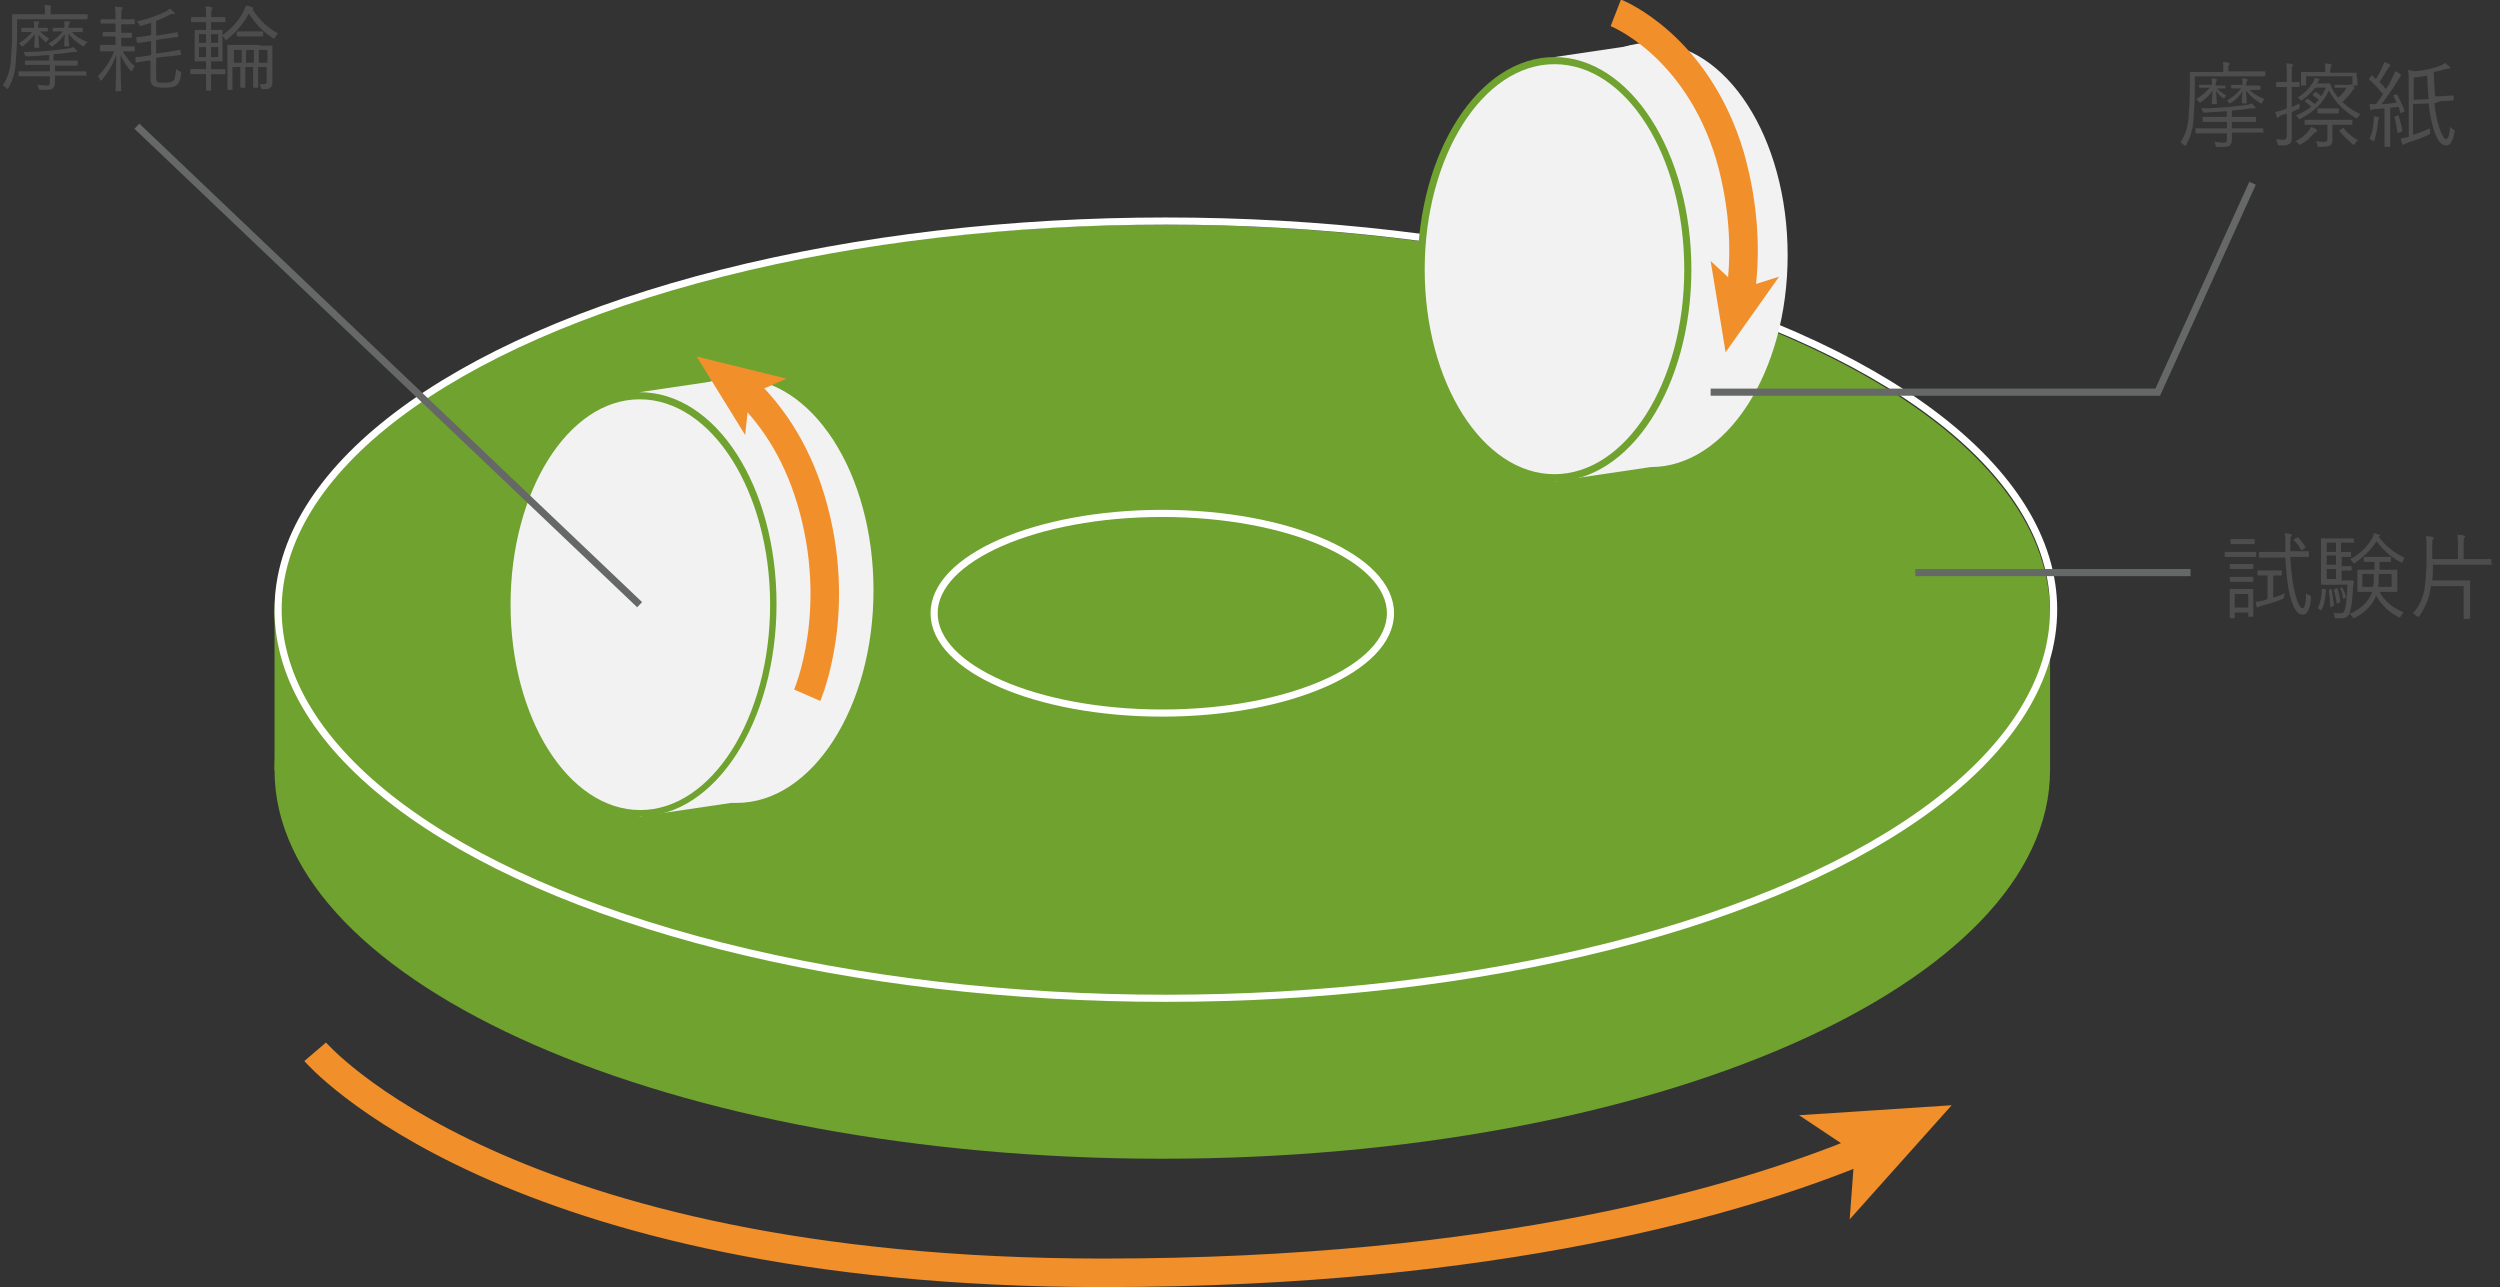 <?xml version="1.0" encoding="utf-8"?>
<!-- Generator: Adobe Illustrator 19.2.1, SVG Export Plug-In . SVG Version: 6.00 Build 0)  -->
<svg version="1.1" id="レイヤー_1" xmlns="http://www.w3.org/2000/svg" xmlns:xlink="http://www.w3.org/1999/xlink" x="0px"
	 y="0px" width="350.6px" height="180.5px" viewBox="0 0 350.6 180.5" style="enable-background:new 0 0 350.6 180.5;"
	 xml:space="preserve">
<rect x="0" y="0" width="350.6" height="180.5" fill="#333333" stroke="none"/>
<style type="text/css">
	.st0{clip-path:url(#SVGID_2_);fill:#70A22F;}
	.st1{clip-path:url(#SVGID_2_);fill:none;stroke:#FFFFFF;stroke-miterlimit:10;}
	.st2{fill:#4E4D4D;}
	.st3{clip-path:url(#SVGID_4_);}
	.st4{clip-path:url(#SVGID_4_);fill:none;stroke:#FFFFFF;stroke-miterlimit:10;}
	.st5{clip-path:url(#SVGID_4_);fill:#F2F2F2;}
	.st6{clip-path:url(#SVGID_4_);fill:#70A22F;}
	.st7{clip-path:url(#SVGID_4_);fill:none;stroke:#F18F2A;stroke-width:4;stroke-miterlimit:10;}
	.st8{clip-path:url(#SVGID_4_);fill:#F18F2A;}
	.st9{clip-path:url(#SVGID_4_);fill:none;stroke:#666767;stroke-miterlimit:10;}
</style>
<g>
	<g>
		<defs>
			<rect id="SVGID_1_" width="350.6" height="180.5"/>
		</defs>
		<clipPath id="SVGID_2_">
			<use xlink:href="#SVGID_1_"  style="overflow:visible;"/>
		</clipPath>
		<path class="st0" d="M287.5,108c0,30.1-55.7,54.5-124.5,54.5c-68.8,0-124.5-24.4-124.5-54.5S94.2,53.5,163,53.5
			C231.8,53.5,287.5,77.9,287.5,108"/>
		<rect x="38.5" y="85.5" class="st0" width="249" height="22.5"/>
		<path class="st0" d="M287.5,86c0,30.1-55.7,54.5-124.5,54.5c-68.8,0-124.5-24.4-124.5-54.5S94.2,31.5,163,31.5
			C231.8,31.5,287.5,55.9,287.5,86"/>
		<path class="st0" d="M195,86c0,7.7-14.3,14-32,14c-17.7,0-32-6.3-32-14s14.3-14,32-14C180.7,72,195,78.3,195,86"/>
		<ellipse class="st1" cx="163" cy="86" rx="32" ry="14"/>
	</g>
	<g>
		<path class="st2" d="M317.6,10.6c0,0.1,0,0.1-0.1,0.1c-0.1,0-0.5,0-1.8,0h-7.9v1.8c0,1.7-0.1,3.1-0.2,4.4c-0.1,1.3-0.4,2.3-1,3.4
			c-0.1,0.1-0.1,0.2-0.1,0.2c0,0-0.1-0.1-0.2-0.1c-0.1-0.2-0.3-0.3-0.5-0.4c0.6-1,1-2,1.1-3.3c0.1-1.2,0.2-2.5,0.2-4.1
			c0-1.6,0-2.3,0-2.4c0-0.1,0-0.1,0.1-0.1c0.1,0,0.5,0,1.8,0h2.8V9.7c0-0.4,0-0.7-0.1-1c0.3,0,0.6,0,0.8,0.1c0.1,0,0.2,0.1,0.2,0.1
			c0,0.1,0,0.1-0.1,0.2c-0.1,0.1-0.1,0.3-0.1,0.6V10h3.3c1.3,0,1.7,0,1.8,0c0.1,0,0.1,0,0.1,0.1V10.6z M317.5,18.5
			c0,0.1,0,0.1-0.1,0.1c-0.1,0-0.5,0-1.8,0H313c0,0.4,0,0.7,0,0.9c0,0.5-0.1,0.7-0.3,0.9c-0.2,0.2-0.6,0.2-1.7,0.2
			c-0.2,0-0.2,0-0.3-0.2c0-0.2-0.1-0.4-0.2-0.5c0.5,0,0.8,0.1,1.3,0.1c0.4,0,0.5-0.1,0.5-0.5v-0.8h-2.5c-1.3,0-1.8,0-1.8,0
			c-0.1,0-0.1,0-0.1-0.1v-0.5c0-0.1,0-0.1,0.1-0.1c0.1,0,0.5,0,1.8,0h2.5v-0.9h-1.5c-1.3,0-1.7,0-1.8,0c-0.1,0-0.1,0-0.1-0.1v-0.5
			c0-0.1,0-0.1,0.1-0.1c0.1,0,0.5,0,1.8,0h1.5v-0.8c-1.2,0.1-2.1,0.1-3.1,0.2c-0.2,0-0.2,0-0.3-0.2c-0.1-0.2-0.2-0.3-0.2-0.4
			c1.5,0,2.6-0.1,3.9-0.2c0.9-0.1,1.7-0.2,2.5-0.3c0.2,0,0.5-0.1,0.6-0.2c0.2,0.1,0.4,0.3,0.5,0.4c0.1,0.1,0.1,0.1,0.1,0.2
			s-0.1,0.1-0.2,0.1c-0.1,0-0.3,0-0.5,0c-1,0.2-1.7,0.2-2.6,0.3v0.9h1.5c1.3,0,1.7,0,1.8,0c0.1,0,0.1,0,0.1,0.1v0.5
			c0,0.1,0,0.1-0.1,0.1c-0.1,0-0.5,0-1.8,0H313V18h2.5c1.3,0,1.8,0,1.8,0c0.1,0,0.1,0,0.1,0.1V18.5z M312.1,12.3
			c0,0.1,0,0.1-0.1,0.1c-0.1,0-0.3,0-1.1,0c0.4,0.4,0.8,0.7,1.3,1c-0.1,0.1-0.2,0.2-0.2,0.3c-0.1,0.1-0.1,0.1-0.1,0.1
			c-0.1,0-0.1,0-0.2-0.1c-0.4-0.3-0.7-0.6-0.9-1c0,1,0.1,1.6,0.1,1.8c0,0.1,0,0.1-0.1,0.1h-0.5c-0.1,0-0.1,0-0.1-0.1
			c0-0.2,0-0.8,0.1-1.8c-0.4,0.6-0.9,1.1-1.6,1.6c-0.1,0.1-0.2,0.1-0.2,0.1s-0.1-0.1-0.2-0.2s-0.2-0.2-0.3-0.3
			c0.7-0.4,1.4-1,1.9-1.6h-0.2c-0.9,0-1.1,0-1.2,0c-0.1,0-0.1,0-0.1-0.1V12c0-0.1,0-0.1,0.1-0.1c0.1,0,0.3,0,1.2,0h0.5
			c0-0.4,0-0.7-0.1-0.9c0.3,0,0.4,0,0.7,0.1c0.1,0,0.1,0,0.1,0.1c0,0.1,0,0.1-0.1,0.2c0,0.1-0.1,0.3-0.1,0.6h0.1c0.9,0,1.1,0,1.2,0
			c0.1,0,0.1,0,0.1,0.1V12.3z M315.3,12.4c0.6,0.7,1.3,1.1,2.3,1.5c-0.1,0.1-0.2,0.2-0.3,0.4s-0.1,0.2-0.2,0.2s-0.1,0-0.2-0.1
			c-0.8-0.5-1.4-1-1.9-1.7c0,1.1,0.1,1.5,0.1,1.7c0,0.1,0,0.1-0.1,0.1h-0.5c-0.1,0-0.1,0-0.1-0.1c0-0.2,0-0.6,0.1-1.6
			c-0.4,0.6-0.9,1.2-1.6,1.6c-0.1,0.1-0.2,0.1-0.2,0.1c0,0-0.1,0-0.1-0.1c-0.1-0.1-0.2-0.2-0.3-0.3c0.7-0.4,1.5-1,2-1.7
			c-0.9,0-1.2,0-1.3,0c-0.1,0-0.1,0-0.1-0.1V12c0-0.1,0-0.1,0.1-0.1c0.1,0,0.4,0,1.3,0h0.2c0-0.3,0-0.7-0.1-0.9c0.3,0,0.5,0,0.7,0.1
			c0.1,0,0.1,0,0.1,0.1c0,0.1,0,0.1-0.1,0.2s-0.1,0.3-0.1,0.6h0.6c1,0,1.3,0,1.3,0c0.1,0,0.1,0,0.1,0.1v0.4c0,0.1,0,0.1-0.1,0.1
			c-0.1,0-0.4,0-1.3,0H315.3z"/>
		<path class="st2" d="M321.4,15c0.3-0.1,0.7-0.3,1.1-0.5c0,0.1,0,0.4,0,0.5c0,0.2,0,0.2-0.2,0.3c-0.3,0.1-0.6,0.3-0.9,0.4v1.5
			c0,0.9,0,1.5,0,2c0,0.6-0.1,0.9-0.4,1c-0.2,0.2-0.5,0.2-1.3,0.2c-0.2,0-0.3,0-0.3-0.3c-0.1-0.2-0.1-0.4-0.2-0.6
			c0.3,0,0.5,0.1,1,0.1c0.3,0,0.5-0.1,0.5-0.6v-3.1c-0.2,0.1-0.4,0.2-0.6,0.2c-0.3,0.1-0.4,0.2-0.5,0.3c0,0-0.1,0.1-0.2,0.1
			c-0.1,0-0.1,0-0.1-0.1c-0.1-0.2-0.1-0.4-0.2-0.7c0.4-0.1,0.6-0.1,1.1-0.3c0.1,0,0.3-0.1,0.5-0.2v-3h-0.3c-0.8,0-1.1,0-1.1,0
			c-0.1,0-0.1,0-0.1-0.1v-0.5c0-0.1,0-0.1,0.1-0.1c0.1,0,0.3,0,1.1,0h0.3v-1c0-0.8,0-1.2-0.1-1.6c0.3,0,0.6,0,0.8,0.1
			c0.1,0,0.2,0.1,0.2,0.1c0,0.1-0.1,0.2-0.1,0.2c-0.1,0.1-0.1,0.4-0.1,1.1v1.1c0.7,0,1,0,1,0c0.1,0,0.1,0,0.1,0.1v0.5
			c0,0.1,0,0.1-0.1,0.1c-0.1,0-0.3,0-1,0V15z M329.2,11.9c0.1,0,0.2,0,0.3,0c0,0,0.1-0.1,0.1-0.1c0.1,0,0.2,0.1,0.4,0.2
			c0.2,0.2,0.2,0.3,0.2,0.3c0,0.1,0,0.1-0.1,0.2c-0.1,0-0.2,0.2-0.3,0.4c-0.3,0.4-0.8,0.9-1.3,1.4c0.7,0.7,1.6,1.3,2.5,1.7
			c-0.1,0.1-0.2,0.3-0.3,0.4c-0.1,0.1-0.1,0.2-0.2,0.2c-0.1,0-0.1,0-0.2-0.1c-1.5-0.9-2.8-2.1-3.7-3.8c-0.8,1.8-2.3,3.1-3.9,3.9
			c-0.1,0.1-0.2,0.1-0.2,0.1c-0.1,0-0.1-0.1-0.2-0.2c-0.1-0.1-0.2-0.2-0.3-0.3c0.7-0.3,1.4-0.7,2.1-1.2c-0.2-0.3-0.5-0.5-0.8-0.7
			c-0.1-0.1-0.1-0.1,0-0.2l0.2-0.2c0.1-0.1,0.1-0.1,0.2,0c0.3,0.2,0.6,0.4,0.9,0.7c0.2-0.2,0.4-0.4,0.6-0.6
			c-0.2-0.2-0.5-0.4-0.8-0.6c-0.1-0.1-0.1-0.1,0-0.2l0.2-0.2c0.1-0.1,0.1-0.1,0.2-0.1c0.3,0.2,0.5,0.4,0.7,0.6
			c0.3-0.4,0.5-0.8,0.7-1.2h-1.5c-0.5,0.6-1.1,1.2-1.8,1.7c-0.1,0.1-0.1,0.1-0.2,0.1c-0.1,0-0.1-0.1-0.2-0.2
			c-0.1-0.1-0.2-0.2-0.3-0.2c1.1-0.7,1.7-1.4,2.2-2.2c0.1-0.2,0.2-0.4,0.2-0.6c0.3,0.1,0.5,0.1,0.6,0.2c0.1,0,0.1,0.1,0.1,0.1
			c0,0-0.1,0.1-0.1,0.1c-0.1,0.1-0.1,0.1-0.2,0.3l-0.1,0.1h1.1c0.5,0,0.7,0,0.7,0c0.1,0,0.1,0,0.1,0.1c0.1,0.2,0.2,0.5,0.3,0.7
			c0.2,0.4,0.5,0.8,0.8,1.2c0.5-0.4,0.9-0.9,1.2-1.4h-0.7c-0.6,0-0.8,0-0.9,0c-0.1,0-0.1,0-0.1-0.1V12c0-0.1,0-0.1,0.1-0.1
			c0.1,0,0.2,0,0.9,0H329.2z M324.8,18.5c-0.1,0.1-0.2,0.1-0.4,0.3c-0.4,0.5-0.9,1-1.7,1.4c-0.1,0.1-0.1,0.1-0.2,0.1
			c-0.1,0-0.1-0.1-0.2-0.2c-0.1-0.1-0.2-0.2-0.4-0.3c0.9-0.4,1.4-0.9,1.9-1.5c0.1-0.1,0.2-0.3,0.3-0.5c0.3,0.1,0.5,0.2,0.7,0.3
			c0.1,0.1,0.1,0.1,0.1,0.1C325,18.4,324.9,18.5,324.8,18.5z M330.6,11c0,0.7,0,0.9,0,0.9c0,0.1,0,0.1-0.1,0.1H330
			c-0.1,0-0.1,0-0.1-0.1v-1.2h-6.5v1.2c0,0.1,0,0.1-0.1,0.1h-0.5c-0.1,0-0.1,0-0.1-0.1c0-0.1,0-0.2,0-0.9v-0.3c0-0.3,0-0.5,0-0.5
			c0-0.1,0-0.1,0.1-0.1c0.1,0,0.5,0,1.8,0h1.5V9.7c0-0.4,0-0.6-0.1-0.8c0.3,0,0.6,0,0.8,0.1c0.1,0,0.2,0.1,0.2,0.1
			c0,0.1,0,0.1-0.1,0.2c0,0.1-0.1,0.2-0.1,0.5v0.4h1.8c1.3,0,1.8,0,1.8,0c0.1,0,0.1,0,0.1,0.1c0,0.1,0,0.2,0,0.5V11z M329.9,17.4
			c0,0.1,0,0.1-0.1,0.1c-0.1,0-0.5,0-1.7,0h-1v0.8c0,0.5,0,1,0,1.3c0,0.3-0.1,0.6-0.3,0.8c-0.2,0.1-0.5,0.2-1.5,0.2
			c-0.3,0-0.3,0-0.3-0.3c-0.1-0.2-0.1-0.3-0.2-0.5c0.3,0,0.6,0.1,1,0.1c0.5,0,0.6-0.1,0.6-0.5v-1.9H325c-1.2,0-1.7,0-1.7,0
			c-0.1,0-0.1,0-0.1-0.1v-0.5c0-0.1,0-0.1,0.1-0.1c0.1,0,0.5,0,1.7,0h3.1c1.3,0,1.6,0,1.7,0c0.1,0,0.1,0,0.1,0.1V17.4z M328,15.8
			c0,0.1,0,0.1-0.1,0.1c-0.1,0-0.3,0-1,0h-0.8c-0.7,0-0.9,0-1,0c-0.1,0-0.1,0-0.1-0.1v-0.5c0-0.1,0-0.1,0.1-0.1c0.1,0,0.3,0,1,0h0.8
			c0.7,0,0.9,0,1,0c0.1,0,0.1,0,0.1,0.1V15.8z M328.5,18c0.1-0.1,0.1-0.1,0.2,0c0.5,0.7,1.2,1.2,2,1.7c-0.2,0.1-0.3,0.2-0.4,0.4
			c-0.1,0.1-0.1,0.2-0.2,0.2c-0.1,0-0.1,0-0.2-0.1c-0.7-0.6-1.2-1.1-1.8-1.8c-0.1-0.1,0-0.1,0.1-0.2L328.5,18z"/>
		<path class="st2" d="M336,13.3c0.1-0.1,0.2-0.1,0.2,0c0.4,0.8,0.7,1.4,1,2.2c0,0.1,0,0.1-0.1,0.2l-0.3,0.1
			c-0.2,0.1-0.2,0.1-0.2-0.1c-0.1-0.2-0.1-0.5-0.2-0.7l-1.2,0.1v3.5c0,1.4,0,1.8,0,1.9c0,0.1,0,0.1-0.1,0.1h-0.6
			c-0.1,0-0.1,0-0.1-0.1c0-0.1,0-0.5,0-1.9v-3.4c-0.4,0-0.8,0.1-1.3,0.1c-0.3,0-0.4,0.1-0.5,0.1c-0.1,0-0.1,0.1-0.1,0.1
			c-0.1,0-0.1-0.1-0.1-0.2c0-0.2-0.1-0.4-0.1-0.7c0.3,0,0.6,0,0.8,0h0.1c0.4-0.5,0.7-0.9,1-1.4c-0.6-0.7-1.2-1.4-1.9-2
			c-0.1-0.1-0.1-0.1,0-0.2l0.2-0.3c0.1-0.1,0.1-0.1,0.2-0.1l0.5,0.5c0.3-0.5,0.6-1,0.8-1.5c0.2-0.5,0.3-0.7,0.4-0.9
			c0.2,0.1,0.5,0.2,0.7,0.3c0.1,0.1,0.1,0.1,0.1,0.2c0,0.1,0,0.1-0.1,0.1c-0.1,0.1-0.1,0.1-0.2,0.3c-0.5,0.8-0.8,1.3-1.2,1.9
			c0.3,0.3,0.6,0.6,0.9,1c0.3-0.5,0.6-0.9,0.8-1.4c0.3-0.6,0.4-0.8,0.5-1.1c0.3,0.1,0.5,0.2,0.7,0.4c0.1,0.1,0.1,0.1,0.1,0.2
			c0,0.1-0.1,0.1-0.1,0.2c-0.1,0.1-0.2,0.2-0.4,0.6c-0.7,1.2-1.5,2.2-2.2,3.2c0.7,0,1.4-0.1,2.1-0.2c-0.1-0.3-0.3-0.6-0.4-0.9
			c-0.1-0.1-0.1-0.1,0.1-0.2L336,13.3z M333.6,16.6c0,0.1-0.1,0.2-0.1,0.4c-0.1,0.9-0.2,1.7-0.5,2.6c0,0.1-0.1,0.2-0.1,0.2
			c0,0-0.1,0-0.2-0.1c-0.1-0.1-0.3-0.2-0.4-0.2c0.4-0.9,0.5-1.6,0.6-2.6c0-0.2,0-0.4,0-0.6c0.2,0,0.5,0.1,0.6,0.1
			c0.1,0,0.2,0.1,0.2,0.1C333.6,16.5,333.6,16.5,333.6,16.6z M336.2,16.2c0.1,0,0.2,0,0.2,0.1c0.2,0.6,0.4,1.3,0.5,2
			c0,0.1,0,0.1-0.2,0.2l-0.3,0.1c-0.2,0.1-0.2,0.1-0.2-0.1c-0.1-0.8-0.2-1.4-0.4-2c0-0.1,0-0.1,0.2-0.2L336.2,16.2z M341.4,14.5
			c0.1,1.1,0.3,1.9,0.4,2.4c0.4,1.6,0.9,2.6,1.2,2.6c0.4,0,0.5-0.7,0.6-1.7c0.1,0.1,0.3,0.3,0.5,0.4c0.2,0.1,0.2,0.2,0.1,0.4
			c-0.2,1.1-0.5,1.8-1.2,1.8c-0.8,0-1.5-1.2-1.9-3c-0.2-0.7-0.4-1.7-0.5-2.9l-2.2,0.1v4.3c0.8-0.2,1.6-0.6,2.4-0.9
			c0,0.1,0,0.3,0,0.5c0,0.3,0,0.3-0.2,0.4c-0.9,0.4-1.9,0.8-2.9,1.1c-0.3,0.1-0.4,0.2-0.5,0.2c-0.1,0-0.1,0.1-0.2,0.1
			c-0.1,0-0.1,0-0.1-0.1c-0.1-0.2-0.2-0.5-0.2-0.8c0.3,0,0.7-0.1,1.1-0.2h0v-7.6c0-0.9,0-1.3-0.1-1.8c0.3,0.1,0.6,0.1,0.9,0.2
			c1.2-0.1,2.7-0.4,3.6-0.8c0.3-0.1,0.5-0.2,0.7-0.4c0.2,0.2,0.4,0.4,0.6,0.5c0.1,0.1,0.1,0.1,0.1,0.2c0,0.1-0.1,0.1-0.2,0.1
			c-0.1,0-0.3,0.1-0.5,0.1c-0.5,0.2-1.1,0.3-1.6,0.4c0.1,1.3,0.1,2.4,0.2,3.4l0.7,0c1.2-0.1,1.6-0.1,1.8-0.1c0.1,0,0.1,0,0.1,0.1
			l0,0.5c0,0.1,0,0.1-0.1,0.1c-0.1,0-0.5,0-1.8,0.1L341.4,14.5z M340.6,13.9c-0.1-1-0.2-2.1-0.2-3.3c-0.7,0.1-1.3,0.2-1.9,0.3V14
			L340.6,13.9z"/>
	</g>
	<g>
		<defs>
			<rect id="SVGID_3_" width="350.6" height="180.5"/>
		</defs>
		<clipPath id="SVGID_4_">
			<use xlink:href="#SVGID_3_"  style="overflow:visible;"/>
		</clipPath>
		<g class="st3">
			<path class="st2" d="M316.4,78c0,0.1,0,0.1-0.1,0.1c-0.1,0-0.4,0-1.4,0h-1.4c-1,0-1.3,0-1.4,0c-0.1,0-0.1,0-0.1-0.1v-0.5
				c0-0.1,0-0.1,0.1-0.1c0.1,0,0.4,0,1.4,0h1.4c1,0,1.3,0,1.4,0c0.1,0,0.1,0,0.1,0.1V78z M316,84.5c0,1.5,0,1.8,0,1.9
				c0,0.1,0,0.1-0.1,0.1h-0.5c-0.1,0-0.1,0-0.1-0.1v-0.5h-1.9v0.7c0,0.1,0,0.1-0.1,0.1h-0.5c-0.1,0-0.1,0-0.1-0.1c0-0.1,0-0.3,0-1.9
				v-0.8c0-0.8,0-1.1,0-1.2c0-0.1,0-0.1,0.1-0.1c0.1,0,0.3,0,1.1,0h0.9c0.8,0,1.1,0,1.1,0c0.1,0,0.1,0,0.1,0.1c0,0.1,0,0.4,0,0.9
				V84.5z M316.2,76.2c0,0.1,0,0.1-0.1,0.1c-0.1,0-0.3,0-1.1,0h-1c-0.8,0-1.1,0-1.1,0c-0.1,0-0.1,0-0.1-0.1v-0.5
				c0-0.1,0-0.1,0.1-0.1c0.1,0,0.3,0,1.1,0h1c0.8,0,1.1,0,1.1,0c0.1,0,0.1,0,0.1,0.1V76.2z M316,79.7c0,0.1,0,0.1-0.1,0.1
				c-0.1,0-0.3,0-1.1,0h-0.9c-0.8,0-1,0-1.1,0c-0.1,0-0.1,0-0.1-0.1v-0.5c0-0.1,0-0.1,0.1-0.1c0.1,0,0.3,0,1.1,0h0.9
				c0.8,0,1,0,1.1,0c0.1,0,0.1,0,0.1,0.1V79.7z M316,81.5c0,0.1,0,0.1-0.1,0.1c-0.1,0-0.3,0-1.1,0h-0.9c-0.8,0-1,0-1.1,0
				c-0.1,0-0.1,0-0.1-0.1V81c0-0.1,0-0.1,0.1-0.1c0.1,0,0.3,0,1.1,0h0.9c0.8,0,1,0,1.1,0c0.1,0,0.1,0,0.1,0.1V81.5z M315.3,83.3
				h-1.9v1.9h1.9V83.3z M318.8,83.8c0.5-0.1,1-0.3,1.6-0.6c0,0.1,0,0.3-0.1,0.4c0,0.3,0,0.3-0.2,0.4c-1,0.4-1.9,0.7-2.8,0.9
				c-0.3,0.1-0.4,0.1-0.5,0.2c-0.1,0-0.1,0.1-0.2,0.1c-0.1,0-0.1,0-0.1-0.1c-0.1-0.2-0.1-0.5-0.2-0.7c0.4,0,0.8-0.1,1.2-0.2L318,84
				v-3.3h-0.2c-0.8,0-1,0-1.1,0c-0.1,0-0.1,0-0.1-0.1v-0.5c0-0.1,0-0.1,0.1-0.1c0.1,0,0.3,0,1.1,0h1c0.8,0,1,0,1.1,0
				c0.1,0,0.1,0,0.1,0.1v0.5c0,0.1,0,0.1-0.1,0.1c-0.1,0-0.3,0-1.1,0h0V83.8z M321.2,78.2c0.1,1.9,0.3,3.7,0.7,5.2
				c0.3,1.2,0.7,1.9,1,1.9c0.3,0,0.5-0.6,0.5-2.1c0.1,0.1,0.3,0.2,0.5,0.3c0.2,0.1,0.2,0.1,0.2,0.4c-0.2,1.6-0.5,2.3-1.2,2.3
				c-0.6,0-1.2-0.6-1.7-2.5c-0.4-1.4-0.6-3.4-0.7-5.5h-1.8c-1.3,0-1.7,0-1.8,0c-0.1,0-0.1,0-0.1-0.1v-0.6c0-0.1,0-0.1,0.1-0.1
				c0.1,0,0.5,0,1.8,0h1.8c0-0.3,0-0.6,0-1c0-0.8,0-1.2-0.1-1.6c0.3,0,0.5,0,0.8,0.1c0.1,0,0.2,0.1,0.2,0.1c0,0.1,0,0.2-0.1,0.2
				c-0.1,0.1-0.1,0.3-0.1,1c0,0.4,0,0.8,0,1.1h0.7c1.3,0,1.7,0,1.8,0c0.1,0,0.1,0,0.1,0.1v0.6c0,0.1,0,0.1-0.1,0.1
				c-0.1,0-0.5,0-1.8,0H321.2z M322.1,75.4c0.1-0.1,0.1-0.1,0.2,0c0.4,0.4,0.7,0.8,1,1.3c0.1,0.1,0,0.1-0.1,0.2l-0.3,0.2
				c-0.2,0.1-0.2,0.1-0.2,0c-0.3-0.5-0.6-1-1-1.3c-0.1-0.1-0.1-0.1,0.1-0.2L322.1,75.4z"/>
			<path class="st2" d="M326,82.6c0.1,0,0.2,0.1,0.2,0.2c-0.1,1-0.2,1.9-0.6,2.7c0,0.1-0.1,0.1-0.2,0l-0.2-0.1
				c-0.2-0.1-0.2-0.1-0.1-0.2c0.3-0.7,0.5-1.5,0.5-2.5c0-0.1,0-0.1,0.2-0.1L326,82.6z M330.2,76c0,0.1,0,0.1-0.1,0.1
				c-0.1,0-0.4,0-1.3,0h-0.5v1.3h0.1c0.9,0,1.1,0,1.2,0c0.1,0,0.1,0,0.1,0.1v0.5c0,0.1,0,0.1-0.1,0.1c-0.1,0-0.3,0-1.2,0h0v1.3h0.1
				c0.9,0,1.1,0,1.2,0c0.1,0,0.1,0,0.1,0.1v0.4c0,0.1,0,0.1-0.1,0.1c-0.1,0-0.3,0-1.2,0h-0.1v1.4h0.4c0.8,0,1.1,0,1.2,0
				c0.1,0,0.1,0,0.1,0.1c0,0.3-0.1,0.6-0.1,0.8c-0.1,2.1-0.3,3.2-0.5,3.7c-0.2,0.5-0.6,0.7-1.1,0.7c-0.2,0-0.5,0-0.8,0
				c-0.2,0-0.2,0-0.2-0.3c0-0.2-0.1-0.4-0.2-0.5c0.4,0.1,0.7,0.1,1,0.1c0.3,0,0.5-0.1,0.6-0.4c0.2-0.4,0.3-1.5,0.4-3.6h-2.2
				c-0.9,0-1.3,0-1.4,0c-0.1,0-0.1,0-0.1-0.1c0-0.1,0-0.5,0-1.6v-3.1c0-1.1,0-1.5,0-1.6c0-0.1,0-0.1,0.1-0.1c0.1,0,0.4,0,1.4,0h1.7
				c0.9,0,1.2,0,1.3,0c0.1,0,0.1,0,0.1,0.1V76z M327.6,76.1h-1.3v1.3h1.3V76.1z M327.6,77.9h-1.3v1.3h1.3V77.9z M327.6,79.8h-1.3
				v1.4h1.3V79.8z M326.8,82.6c0.1,0,0.2,0,0.2,0.1c0.1,0.7,0.2,1.4,0.3,2.1c0,0.1,0,0.1-0.1,0.2l-0.2,0.1c-0.2,0.1-0.2,0-0.2,0
				c0-0.8-0.1-1.5-0.2-2.2c0-0.1,0-0.1,0.1-0.2L326.8,82.6z M327.6,82.5c0.1,0,0.1,0,0.2,0c0.2,0.5,0.3,1.2,0.4,1.8
				c0,0.1,0,0.1-0.1,0.2l-0.2,0.1c-0.2,0.1-0.2,0.1-0.2,0c-0.1-0.7-0.2-1.3-0.4-1.8c0-0.1,0-0.1,0.1-0.1L327.6,82.5z M328.3,82.4
				c0.1,0,0.1,0,0.2,0c0.2,0.4,0.4,0.9,0.5,1.3c0,0.1,0,0.1-0.1,0.1l-0.1,0.1c-0.1,0.1-0.2,0.1-0.2,0c-0.1-0.5-0.2-1-0.4-1.4
				c0-0.1,0-0.1,0.1-0.1L328.3,82.4z M333.7,83c0.7,1.3,1.8,2.2,3.4,2.9c-0.1,0.1-0.3,0.3-0.4,0.5c-0.1,0.1-0.1,0.2-0.2,0.2
				c-0.1,0-0.1,0-0.2-0.1c-1.4-0.7-2.4-1.8-3.1-3l0,0.1c-0.4,1.1-1.5,2.3-2.9,3c-0.1,0.1-0.2,0.1-0.2,0.1c-0.1,0-0.1-0.1-0.2-0.2
				c-0.1-0.2-0.3-0.3-0.4-0.4c1.4-0.6,2.6-1.6,3.1-2.9l0.1-0.2h-0.4c-1.1,0-1.5,0-1.6,0c-0.1,0-0.1,0-0.1-0.1c0-0.1,0-0.3,0-1V81
				c0-0.7,0-0.9,0-1c0-0.1,0-0.1,0.1-0.1c0.1,0,0.5,0,1.6,0h0.7v-1.1h-0.2c-0.9,0-1.2,0-1.2,0c-0.1,0-0.1,0-0.1-0.1v-0.5
				c0-0.1,0-0.1,0.1-0.1c0.1,0,0.3,0,1.2,0h1.2c0.9,0,1.1,0,1.2,0c0.1,0,0.1,0,0.1,0.1v0.5c0,0.1,0,0.1-0.1,0.1c-0.1,0-0.3,0-1.2,0
				h-0.3v1.1h0.8c1.1,0,1.5,0,1.6,0c0.1,0,0.1,0,0.1,0.1c0,0.1,0,0.3,0,1v0.9c0,0.7,0,0.9,0,1c0,0.1,0,0.1-0.1,0.1
				c-0.1,0-0.5,0-1.6,0H333.7z M337,78.7c-0.1,0.1-0.1,0.2-0.2,0.2c-0.1,0-0.1,0-0.2-0.1c-1.4-0.7-2.5-1.8-3.3-2.9
				c-0.8,1.2-1.8,2.2-3,3c-0.1,0.1-0.2,0.1-0.2,0.1c-0.1,0-0.1-0.1-0.2-0.2c-0.1-0.1-0.2-0.3-0.3-0.4c1.2-0.6,2.3-1.6,3-2.8
				c0.2-0.3,0.3-0.5,0.3-0.8c0.3,0,0.5,0.1,0.7,0.2c0.1,0,0.2,0.1,0.2,0.1c0,0.1,0,0.1-0.1,0.1c-0.1,0-0.1,0-0.1,0.1
				c1,1.3,2.1,2.2,3.6,2.9C337.1,78.3,337.1,78.5,337,78.7z M331.3,80.5v1.8h1.5c0.1-0.5,0.1-1,0.1-1.8H331.3z M335.4,80.5h-1.8
				c0,0.8,0,1.3-0.1,1.8h1.9V80.5z"/>
			<path class="st2" d="M349.5,79.1c0,0.1,0,0.1-0.1,0.1c-0.1,0-0.5,0-1.8,0h-6.4c0,0.7,0,1.5-0.1,2.2h3.5c1.1,0,1.6,0,1.7,0
				c0.1,0,0.1,0,0.1,0.1c0,0.1,0,0.4,0,1.4v1.8c0,1.4,0,1.9,0,2c0,0.1,0,0.1-0.1,0.1h-0.7c-0.1,0-0.1,0-0.1-0.1c0-0.1,0-0.5,0-2
				v-2.5h-4.6c0,0.2-0.1,0.5-0.1,0.7c-0.2,1.1-0.7,2.3-1.5,3.5c-0.1,0.1-0.1,0.1-0.2,0.1c0,0-0.1-0.1-0.2-0.1
				c-0.2-0.2-0.4-0.3-0.5-0.4c0.9-1,1.4-2.2,1.6-3.3c0.2-1.4,0.3-3,0.3-4.3v-1.5c0-0.7,0-1.3-0.1-1.7c0.3,0,0.6,0,0.9,0.1
				c0.1,0,0.2,0.1,0.2,0.1c0,0.1,0,0.2-0.1,0.2c-0.1,0.1-0.1,0.4-0.1,1.2v1.6h3.6v-1.7c0-0.8,0-1.3-0.1-1.7c0.3,0,0.6,0,0.9,0.1
				c0.1,0,0.2,0.1,0.2,0.1c0,0.1,0,0.1-0.1,0.2c-0.1,0.1-0.1,0.4-0.1,1.2v1.8h2c1.3,0,1.8,0,1.8,0c0.1,0,0.1,0,0.1,0.1V79.1z"/>
		</g>
		<g class="st3">
			<path class="st2" d="M12.2,2.6c0,0.1,0,0.1-0.1,0.1s-0.5,0-1.8,0H2.4v1.8c0,1.7-0.1,3.1-0.2,4.4c-0.1,1.3-0.4,2.3-1,3.4
				c-0.1,0.1-0.1,0.2-0.1,0.2c0,0-0.1-0.1-0.2-0.1c-0.1-0.2-0.3-0.3-0.5-0.4c0.6-1,1-2,1.1-3.3C1.6,7.4,1.7,6,1.7,4.5
				c0-1.6,0-2.3,0-2.4C1.6,2,1.7,2,1.7,2c0.1,0,0.5,0,1.8,0h2.8V1.7c0-0.4,0-0.7-0.1-1c0.3,0,0.6,0,0.8,0.1c0.1,0,0.2,0.1,0.2,0.1
				c0,0.1,0,0.1-0.1,0.2C7.1,1.3,7.1,1.5,7.1,1.8V2h3.3c1.3,0,1.7,0,1.8,0s0.1,0,0.1,0.1V2.6z M12.2,10.5c0,0.1,0,0.1-0.1,0.1
				c-0.1,0-0.5,0-1.8,0H7.7c0,0.4,0,0.7,0,0.9c0,0.5-0.1,0.7-0.3,0.9c-0.2,0.2-0.6,0.2-1.7,0.2c-0.2,0-0.2,0-0.3-0.2
				c0-0.2-0.1-0.4-0.2-0.5c0.5,0,0.9,0.1,1.3,0.1c0.4,0,0.5-0.1,0.5-0.5v-0.8H4.5c-1.3,0-1.8,0-1.8,0c-0.1,0-0.1,0-0.1-0.1v-0.5
				c0-0.1,0-0.1,0.1-0.1c0.1,0,0.5,0,1.8,0h2.5V9.1H5.4c-1.3,0-1.7,0-1.8,0c-0.1,0-0.1,0-0.1-0.1V8.6c0-0.1,0-0.1,0.1-0.1
				c0.1,0,0.5,0,1.8,0h1.5V7.7C5.7,7.8,4.8,7.9,3.8,7.9c-0.2,0-0.2,0-0.3-0.2C3.4,7.5,3.3,7.4,3.3,7.3c1.5,0,2.6-0.1,3.9-0.2
				C8,7,8.8,6.9,9.6,6.8c0.2,0,0.5-0.1,0.6-0.2c0.2,0.1,0.4,0.3,0.5,0.4c0.1,0.1,0.1,0.1,0.1,0.2s-0.1,0.1-0.2,0.1
				c-0.1,0-0.3,0-0.5,0c-1,0.2-1.7,0.2-2.6,0.3v0.9h1.5c1.3,0,1.7,0,1.8,0c0.1,0,0.1,0,0.1,0.1v0.5c0,0.1,0,0.1-0.1,0.1
				c-0.1,0-0.5,0-1.8,0H7.7V10h2.5c1.3,0,1.8,0,1.8,0c0.1,0,0.1,0,0.1,0.1V10.5z M6.8,4.3c0,0.1,0,0.1-0.1,0.1c-0.1,0-0.3,0-1.1,0
				c0.4,0.4,0.8,0.7,1.3,1C6.8,5.5,6.7,5.6,6.6,5.8C6.6,5.9,6.6,5.9,6.5,5.9c-0.1,0-0.1,0-0.2-0.1c-0.4-0.3-0.7-0.6-0.9-1
				c0,1,0.1,1.6,0.1,1.8c0,0.1,0,0.1-0.1,0.1H4.9c-0.1,0-0.1,0-0.1-0.1c0-0.2,0-0.8,0.1-1.8C4.4,5.4,3.9,5.9,3.3,6.4
				C3.2,6.5,3.1,6.5,3.1,6.5C3,6.5,3,6.4,2.9,6.3S2.7,6.1,2.6,6.1c0.7-0.4,1.4-1,1.9-1.6H4.3c-0.9,0-1.1,0-1.2,0
				c-0.1,0-0.1,0-0.1-0.1V4c0-0.1,0-0.1,0.1-0.1c0.1,0,0.3,0,1.2,0h0.5c0-0.4,0-0.7-0.1-0.9C5,3,5.2,3,5.4,3c0.1,0,0.1,0,0.1,0.1
				c0,0.1,0,0.1-0.1,0.2c0,0.1-0.1,0.3-0.1,0.6h0.1c0.8,0,1.1,0,1.2,0c0.1,0,0.1,0,0.1,0.1V4.3z M10,4.4c0.6,0.7,1.3,1.1,2.3,1.5
				C12.1,6,12,6.2,11.9,6.3s-0.1,0.2-0.2,0.2c-0.1,0-0.1,0-0.2-0.1c-0.8-0.5-1.4-1-1.9-1.7c0,1.1,0.1,1.5,0.1,1.7
				c0,0.1,0,0.1-0.1,0.1H9.1C9,6.5,9,6.5,9,6.4c0-0.2,0-0.6,0.1-1.6C8.7,5.3,8.2,5.9,7.5,6.4C7.4,6.5,7.3,6.5,7.2,6.5
				c0,0-0.1,0-0.1-0.1C7,6.3,6.9,6.2,6.8,6.1c0.7-0.4,1.5-1,2-1.7c-0.9,0-1.2,0-1.3,0c-0.1,0-0.1,0-0.1-0.1V4c0-0.1,0-0.1,0.1-0.1
				c0.1,0,0.4,0,1.3,0h0.2C9.1,3.6,9,3.3,9,3C9.3,3,9.4,3,9.7,3c0.1,0,0.1,0,0.1,0.1c0,0.1,0,0.1-0.1,0.2c0,0.1-0.1,0.3-0.1,0.6h0.6
				c1,0,1.3,0,1.3,0c0.1,0,0.1,0,0.1,0.1v0.4c0,0.1,0,0.1-0.1,0.1c-0.1,0-0.4,0-1.3,0H10z"/>
			<path class="st2" d="M17.1,7c0.5,0.9,1.1,1.7,1.8,2.3c-0.1,0.1-0.2,0.3-0.3,0.5c-0.1,0.1-0.1,0.2-0.1,0.2s-0.1,0-0.2-0.1
				c-0.5-0.6-1-1.3-1.4-2.2c0,3,0.1,4.8,0.1,5c0,0.1,0,0.1-0.1,0.1h-0.6c-0.1,0-0.1,0-0.1-0.1c0-0.2,0.1-2.1,0.1-5
				c-0.5,1.4-1.1,2.4-2,3.5c-0.1,0.1-0.1,0.1-0.2,0.1c0,0-0.1-0.1-0.1-0.2c-0.1-0.2-0.2-0.4-0.3-0.4c1-1,1.7-2,2.3-3.5h-0.5
				c-1,0-1.4,0-1.4,0C14,7,14,7,14,6.9V6.4c0-0.1,0-0.1,0.1-0.1c0.1,0,0.4,0,1.4,0h0.7V5.1h-0.4c-0.9,0-1.2,0-1.3,0
				c-0.1,0-0.1,0-0.1-0.1V4.6c0-0.1,0-0.1,0.1-0.1c0.1,0,0.3,0,1.3,0h0.4V3.3h-0.6c-1,0-1.3,0-1.4,0c-0.1,0-0.1,0-0.1-0.1V2.8
				c0-0.1,0-0.1,0.1-0.1c0.1,0,0.4,0,1.4,0h0.6V2.5c0-0.8,0-1.2-0.1-1.6C16.5,1,16.7,1,17,1c0.1,0,0.2,0.1,0.2,0.1
				c0,0.1-0.1,0.2-0.1,0.2C17,1.5,17,1.8,17,2.5v0.2h0.4c1,0,1.3,0,1.4,0c0.1,0,0.1,0,0.1,0.1v0.5c0,0.1,0,0.1-0.1,0.1
				c-0.1,0-0.4,0-1.4,0H17v1.2h0.2c0.9,0,1.2,0,1.2,0c0.1,0,0.1,0,0.1,0.1v0.5c0,0.1,0,0.1-0.1,0.1c-0.1,0-0.3,0-1.2,0H17v1.2h0.3
				c1,0,1.4,0,1.5,0s0.1,0,0.1,0.1v0.5c0,0.1,0,0.1-0.1,0.1s-0.4,0-1.5,0H17.1z M21.9,10.8c0,0.4,0.1,0.6,0.2,0.7
				c0.1,0.1,0.4,0.1,0.9,0.1c0.7,0,1-0.1,1.2-0.2c0.3-0.2,0.4-0.7,0.5-1.7c0.1,0.1,0.3,0.2,0.5,0.3c0.2,0.1,0.2,0.1,0.2,0.3
				c-0.1,1-0.3,1.4-0.7,1.7c-0.4,0.2-0.8,0.3-1.7,0.3c-0.7,0-1.2-0.1-1.4-0.2c-0.3-0.2-0.5-0.4-0.5-1.1V8.5l-0.3,0
				c-1.2,0.2-1.6,0.2-1.7,0.3c-0.1,0-0.1,0-0.1-0.1L19,8.1C18.9,8,19,8,19.1,8c0.1,0,0.5,0,1.7-0.2l0.4-0.1V5.8l-0.3,0
				c-1.1,0.2-1.5,0.2-1.6,0.2c-0.1,0-0.1,0-0.1-0.1l-0.1-0.6c0-0.1,0-0.1,0.1-0.1c0.1,0,0.5,0,1.6-0.2l0.4-0.1V3.2
				c-0.4,0.1-0.9,0.3-1.3,0.4c-0.2,0.1-0.2,0.1-0.4-0.2c-0.1-0.2-0.2-0.3-0.3-0.4c1.8-0.4,3-0.9,4.1-1.4c0.2-0.1,0.4-0.3,0.5-0.4
				c0.2,0.1,0.4,0.3,0.6,0.5c0.1,0.1,0.1,0.1,0.1,0.2c0,0.1,0,0.1-0.1,0.1C24.1,1.9,24,2,23.9,2c-0.7,0.4-1.3,0.7-2,0.9V5l1.3-0.2
				c1.1-0.2,1.5-0.2,1.6-0.3c0.1,0,0.1,0,0.1,0.1l0.1,0.5c0,0.1,0,0.1-0.1,0.1c-0.1,0-0.5,0-1.6,0.2l-1.4,0.2v1.9l1.6-0.2
				c1.2-0.2,1.6-0.3,1.7-0.3c0.1,0,0.1,0,0.1,0.1l0.1,0.5c0,0.1,0,0.1-0.1,0.1c-0.1,0-0.5,0.1-1.7,0.2l-1.7,0.2V10.8z"/>
			<path class="st2" d="M31.6,3c0,0.1,0,0.1-0.1,0.1c-0.1,0-0.4,0-1.6,0h-0.3v1.1h0.1c1,0,1.3,0,1.4,0c0.1,0,0.1,0,0.1,0.1
				c0,0.1,0,0.4,0,1.2v1.8c0,0.9,0,1.2,0,1.2c0,0.1,0,0.1-0.1,0.1c-0.1,0-0.4,0-1.4,0h-0.1v1.1h0.3c1.2,0,1.5,0,1.6,0
				c0.1,0,0.1,0,0.1,0.1v0.5c0,0.1,0,0.1-0.1,0.1c-0.1,0-0.4,0-1.6,0h-0.3c0,1.5,0,2.1,0,2.2c0,0.1,0,0.1-0.1,0.1H29
				c-0.1,0-0.1,0-0.1-0.1c0-0.1,0-0.7,0-2.2h-0.5c-1.1,0-1.5,0-1.6,0c-0.1,0-0.1,0-0.1-0.1V9.8c0-0.1,0-0.1,0.1-0.1
				c0.1,0,0.4,0,1.6,0h0.5V8.6h-0.1c-1,0-1.4,0-1.4,0c-0.1,0-0.1,0-0.1-0.1c0-0.1,0-0.4,0-1.2V5.5c0-0.8,0-1.2,0-1.2
				c0-0.1,0-0.1,0.1-0.1c0.1,0,0.4,0,1.4,0h0.1V3.1h-0.4c-1.1,0-1.5,0-1.6,0c-0.1,0-0.1,0-0.1-0.1V2.5c0-0.1,0-0.1,0.1-0.1
				c0.1,0,0.4,0,1.6,0h0.4c0-0.8,0-1.1-0.1-1.5c0.3,0,0.5,0,0.8,0.1c0.1,0,0.2,0.1,0.2,0.1c0,0.1,0,0.1-0.1,0.2
				c0,0.1-0.1,0.4-0.1,1.1v0h0.3c1.2,0,1.5,0,1.6,0c0.1,0,0.1,0,0.1,0.1V3z M28.9,4.8h-1V6h1V4.8z M28.9,6.6h-1V8h1V6.6z M30.6,4.8
				h-1V6h1V4.8z M30.6,6.6h-1V8h1V6.6z M35.4,1.3c1,1.5,2,2.5,3.6,3.4c-0.2,0.2-0.3,0.3-0.4,0.5c-0.1,0.1-0.1,0.2-0.2,0.2
				c-0.1,0-0.1,0-0.2-0.1c-1.5-1-2.3-1.9-3.3-3.4c-0.8,1.5-1.8,2.6-3,3.6c-0.1,0.1-0.1,0.1-0.2,0.1s-0.1-0.1-0.2-0.2
				c-0.1-0.2-0.2-0.3-0.4-0.4c1.3-0.9,2.4-2.1,3.1-3.5c0.1-0.3,0.2-0.5,0.3-0.7c0.3,0,0.5,0.1,0.8,0.2c0.1,0,0.2,0.1,0.2,0.1
				C35.6,1.2,35.5,1.2,35.4,1.3L35.4,1.3z M36.4,6.4c1.2,0,1.6,0,1.7,0c0.1,0,0.1,0,0.1,0.1c0,0.1,0,0.5,0,1.6v1.7
				c0,0.7,0,1.3,0,1.7c0,0.4-0.1,0.7-0.3,0.8c-0.2,0.2-0.5,0.2-1,0.2c-0.2,0-0.2,0-0.3-0.2c-0.1-0.2-0.1-0.4-0.2-0.5
				c0.2,0,0.4,0,0.6,0c0.3,0,0.4-0.1,0.4-0.4v-2h-1.2v1.3c0,1,0,1.4,0,1.5c0,0.1,0,0.1-0.1,0.1h-0.5c-0.1,0-0.1,0-0.1-0.1
				c0-0.1,0-0.5,0-1.5V9.4h-1.1v1.3c0,1,0,1.4,0,1.5c0,0.1,0,0.1-0.1,0.1h-0.5c-0.1,0-0.1,0-0.1-0.1c0-0.1,0-0.5,0-1.5V9.4h-1.1V11
				c0,1,0,1.4,0,1.5c0,0.1,0,0.1-0.1,0.1h-0.5c-0.1,0-0.1,0-0.1-0.1c0-0.1,0-0.4,0-1.5V7.9c0-1,0-1.4,0-1.5c0-0.1,0-0.1,0.1-0.1
				c0.1,0,0.5,0,1.6,0H36.4z M33.9,7h-1.1v1.8h1.1V7z M36.9,5c0,0.1,0,0.1-0.1,0.1c-0.1,0-0.3,0-1.2,0h-1.1c-0.8,0-1.1,0-1.2,0
				c-0.1,0-0.1,0-0.1-0.1V4.5c0-0.1,0-0.1,0.1-0.1c0.1,0,0.3,0,1.2,0h1.1c0.8,0,1.1,0,1.2,0c0.1,0,0.1,0,0.1,0.1V5z M35.6,7h-1.1
				v1.8h1.1V7z M37.5,7h-1.2v1.8h1.2V7z"/>
		</g>
		<ellipse class="st4" cx="163.5" cy="85.5" rx="124.5" ry="54.5"/>
		<path class="st5" d="M122.5,82.8c0,16.4-8.6,29.8-19.2,29.8C92.6,112.5,84,99.2,84,82.8S92.6,53,103.2,53
			C113.9,53,122.5,66.3,122.5,82.8"/>
		<polygon class="st5" points="89.7,55 103.2,53 103.2,112.5 89.7,114.5 		"/>
		<path class="st5" d="M89.7,114C79.4,114,71,100.9,71,84.8s8.4-29.2,18.8-29.2c10.3,0,18.8,13.1,18.8,29.2S100.1,114,89.7,114"/>
		<path class="st6" d="M89.7,56C99.8,56,108,68.9,108,84.8s-8.2,28.8-18.2,28.8c-10.1,0-18.2-12.9-18.2-28.8S79.7,56,89.7,56
			 M89.7,55c-10.6,0-19.2,13.3-19.2,29.7s8.6,29.8,19.2,29.8c10.6,0,19.2-13.3,19.2-29.8S100.4,55,89.7,55"/>
		<path class="st5" d="M250.7,35.8c0,16.4-8.6,29.7-19.2,29.7c-10.6,0-19.2-13.3-19.2-29.7S220.9,6,231.5,6
			C242.1,6,250.7,19.3,250.7,35.8"/>
		<polygon class="st5" points="218,8 231.5,6 231.5,65.5 218,67.5 		"/>
		<path class="st5" d="M218,67c-10.3,0-18.8-13.1-18.8-29.2S207.7,8.5,218,8.5c10.3,0,18.8,13.1,18.8,29.3S228.3,67,218,67"/>
		<path class="st6" d="M218,9c10.1,0,18.2,12.9,18.2,28.8s-8.2,28.7-18.2,28.7c-10.1,0-18.2-12.9-18.2-28.7S207.9,9,218,9 M218,8
			c-10.6,0-19.2,13.3-19.2,29.8s8.6,29.7,19.2,29.7c10.6,0,19.2-13.3,19.2-29.7S228.6,8,218,8"/>
		<path class="st7" d="M44.2,147.5c0,0,26.5,31,110.5,31c55.5,0,89.6-10.3,106.4-17.2"/>
		<polygon class="st8" points="273.7,155 259.4,171 260.1,161.6 252.3,156.4 		"/>
		<path class="st7" d="M113.2,97.5c0,0,5.2-11.9,0.5-27.5c-2.2-7.3-5.8-12.1-9-15.2"/>
		<polygon class="st8" points="97.7,50 110.3,53.1 105.1,55.4 104.5,61 		"/>
		<path class="st7" d="M244.1,41.1c0.7-4.9,0.7-11.6-1.5-19.3c-4.7-15.6-16-20-16-20"/>
		<polygon class="st8" points="242,49.4 249.5,38.8 244.1,40.5 239.9,36.6 		"/>
		<polyline class="st9" points="239.9,55 302.6,55 315.9,25.7 		"/>
		<line class="st9" x1="89.7" y1="84.8" x2="19.2" y2="17.7"/>
		<line class="st9" x1="268.6" y1="80.3" x2="307.2" y2="80.3"/>
	</g>
</g>
</svg>

